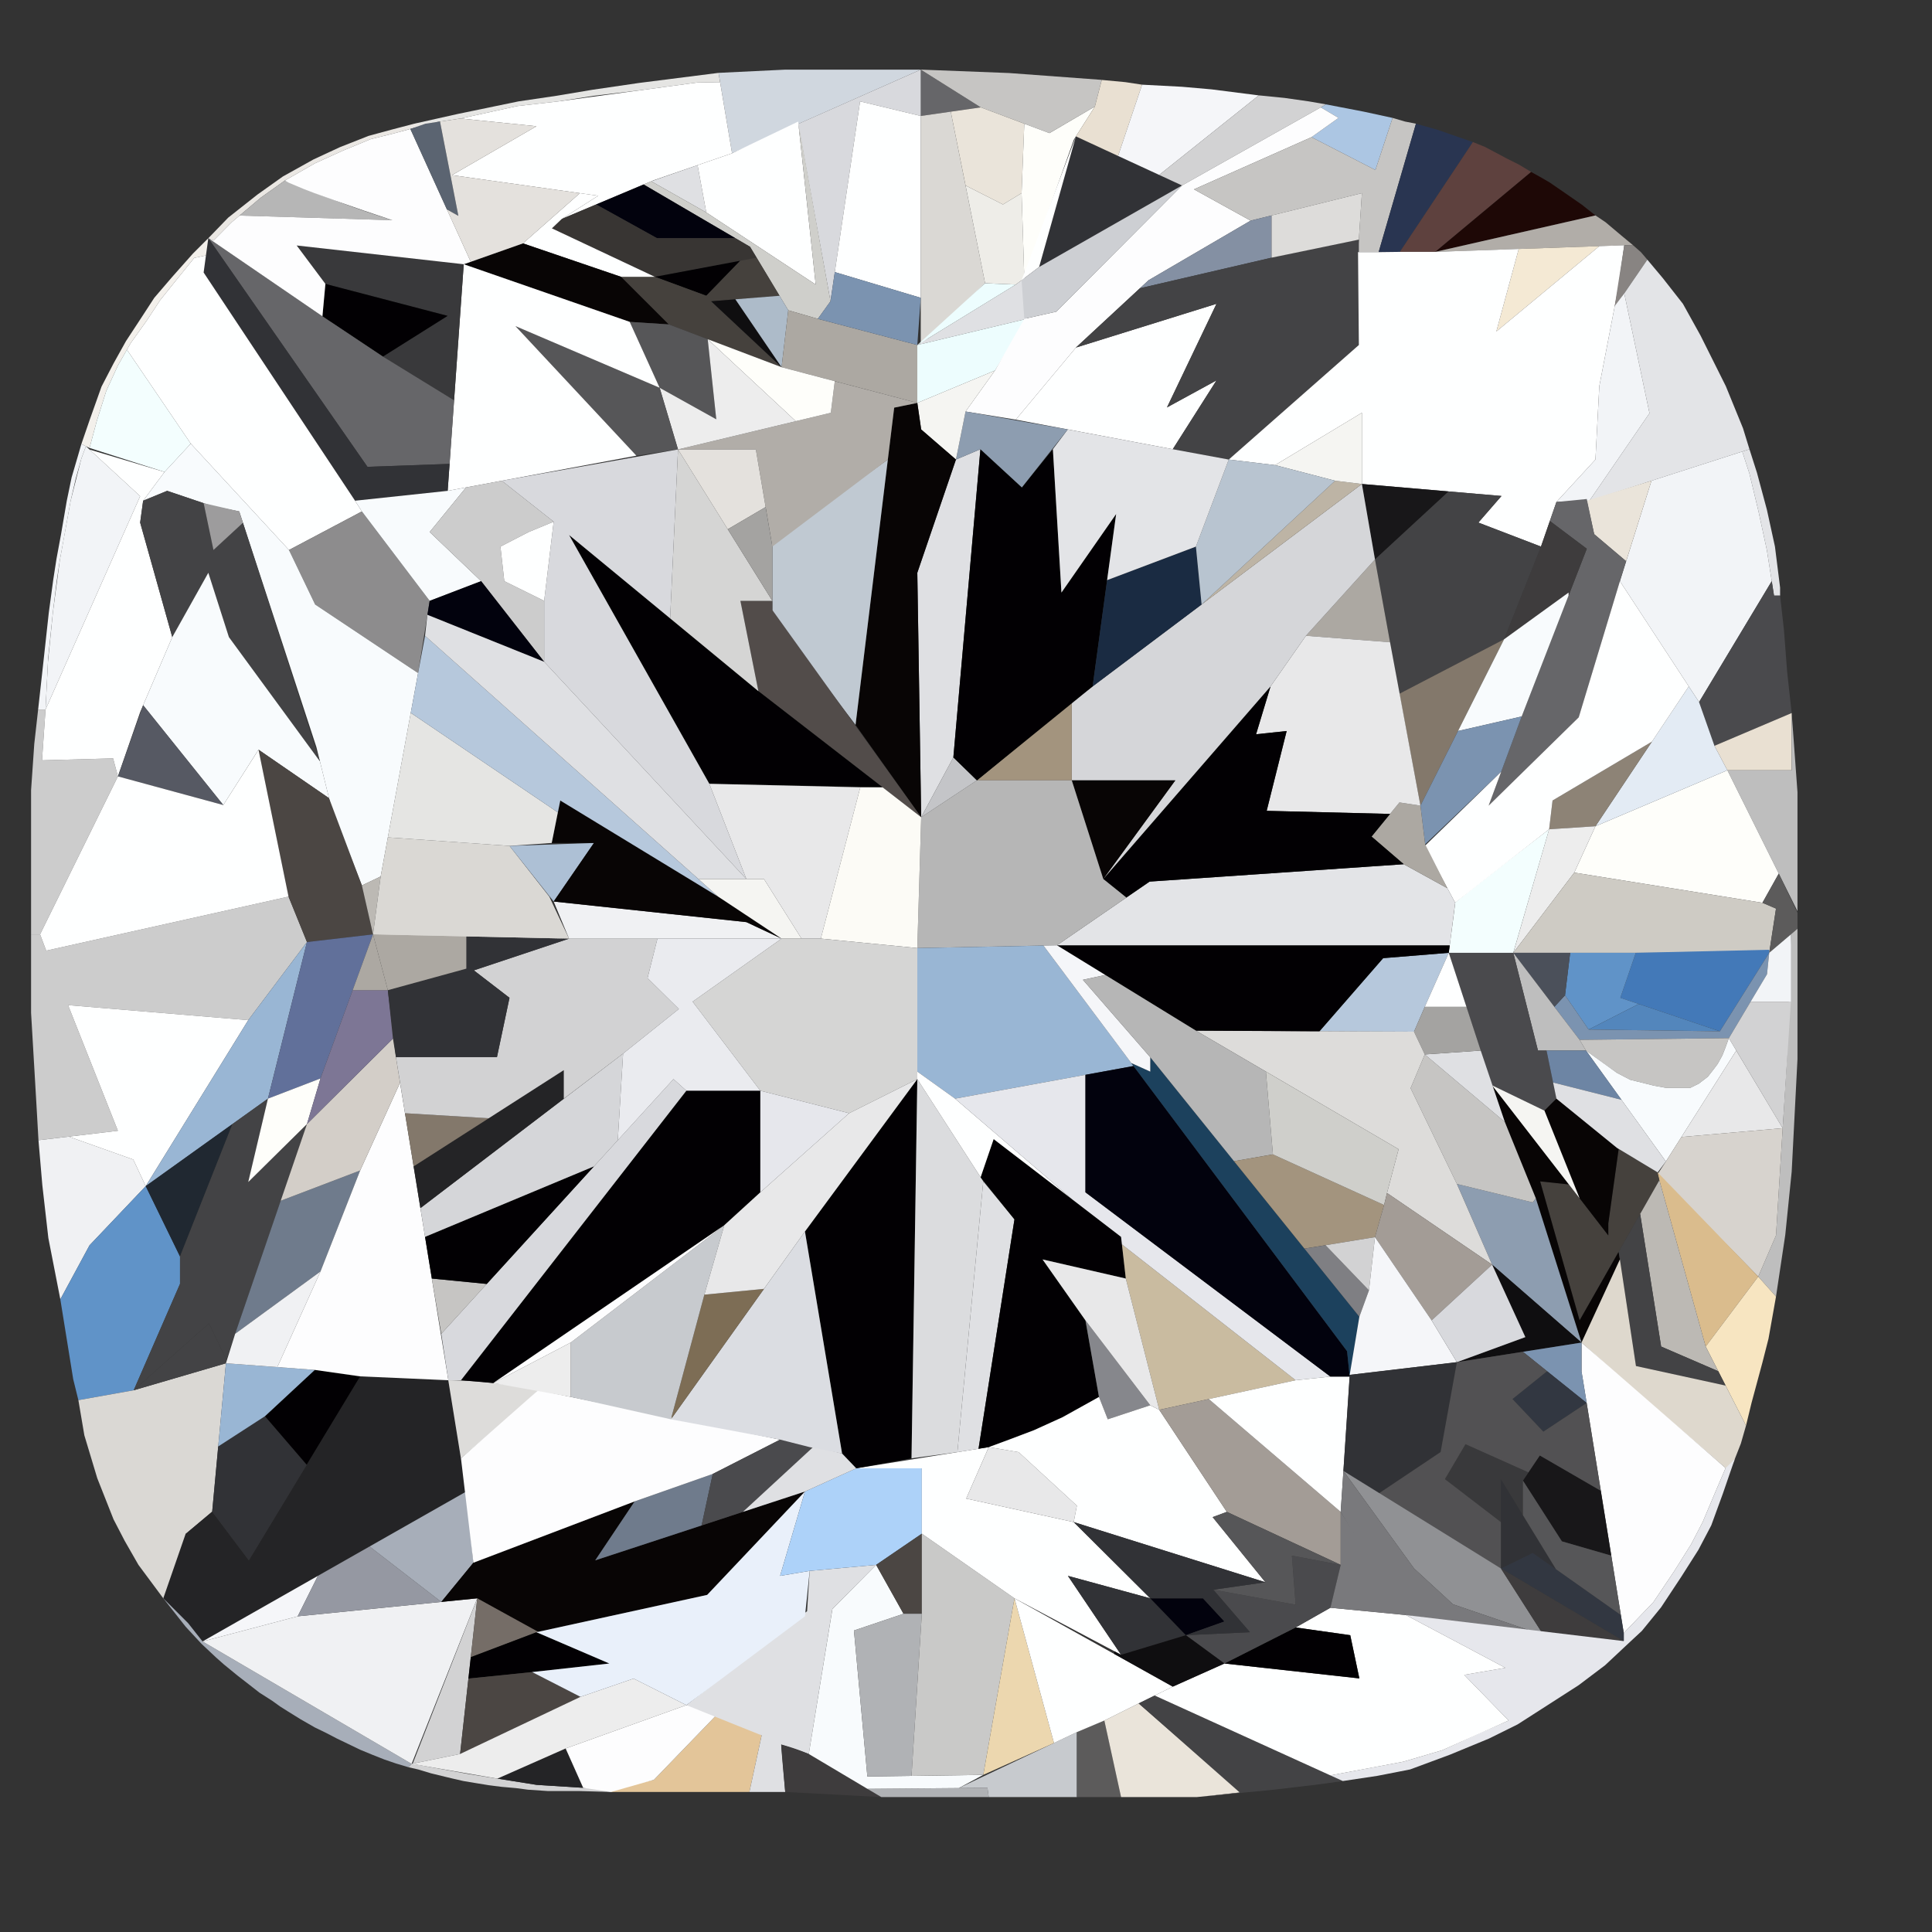 <svg id="Layer_1" data-name="Layer 1" xmlns="http://www.w3.org/2000/svg" viewBox="0 0 35 35"><rect x="0" y="0" width="35" height="35" fill="#333333" stroke="none"/><title>cushion</title><polygon points="16.68 1.262 16.68 2.101 17.768 1.945 16.68 1.262" style="fill:#666669"/><path d="M17.768,1.945l1.243.466.824-.482.124-.482-1.678-.124-1.601-.062Z" style="fill:#c6c5c3"/><polygon points="16.68 2.101 16.68 5.395 16.68 6.25 17.846 5.131 17.224 2.023 16.68 2.101" style="fill:#dad8d4"/><polygon points="16.68 1.262 15.791 1.262 14.217 1.262 13.017 1.32 13.262 2.777 16.68 1.262" style="fill:#d0d7df"/><polygon points="16.68 1.262 16.68 2.101 15.581 1.837 15.045 5.458 14.46 2.245 16.68 1.262" style="fill:#d8d9dd"/><polygon points="16.68 2.101 16.68 5.395 15.123 4.929 15.581 1.837 16.68 2.101" style="fill:#feffff"/><polygon points="13.017 1.32 11.575 1.503 10.728 1.627 10.076 1.736 9.392 1.837 8.304 2.062 7.504 2.241 7.706 2.241 8.343 2.147 9.369 1.922 10.115 1.837 10.752 1.736 11.599 1.635 12.632 1.495 13.045 1.488 13.017 1.32" style="fill:#e5e5e3"/><polygon points="13.045 1.488 12.632 1.495 10.115 1.837 9.369 1.922 8.343 2.147 9.718 2.287 8.188 3.173 10.837 3.546 10.177 3.966 11.84 3.266 13.262 2.777 13.045 1.488" style="fill:#feffff"/><polygon points="12.637 2.992 12.795 3.849 11.797 3.284 12.637 2.992" style="fill:#dfe0e3"/><polygon points="14.46 2.202 14.777 5.155 12.795 3.849 12.637 2.992 13.262 2.777 14.46 2.202" style="fill:#feffff"/><polygon points="15.045 5.458 14.46 2.202 14.777 5.155 12.795 3.849 11.797 3.284 11.66 3.342 13.588 4.471 14.28 5.621 14.816 5.776 15.045 5.458" style="fill:#cfcfcb"/><polyline points="11.66 3.342 10.799 3.704 11.902 4.315 13.322 4.315 11.69 3.36" style="fill:#02020d"/><polygon points="10.799 3.704 10.177 3.966 9.998 4.137 11.863 5.015 13.707 4.668 13.588 4.471 13.322 4.315 11.902 4.315 10.799 3.704" style="fill:#383533"/><polygon points="11.863 5.015 12.795 5.358 13.41 4.724 11.863 5.015" style="fill:#020003"/><polygon points="11.863 5.015 11.251 5.015 12.114 5.877 14.159 6.652 12.883 5.458 14.122 5.358 13.707 4.668 13.41 4.724 12.795 5.358 11.863 5.015" style="fill:#45413d"/><polygon points="10.177 3.966 9.998 4.137 11.863 5.015 11.251 5.015 9.474 4.409 10.506 3.499 10.837 3.546 10.177 3.966" style="fill:#feffff"/><polygon points="11.251 5.015 9.474 4.409 8.401 4.787 11.408 5.831 12.114 5.877 11.251 5.015" style="fill:#080505"/><polygon points="12.114 5.877 11.408 5.831 11.95 7.025 12.976 7.596 12.821 6.145 12.114 5.877" style="fill:#565658"/><polygon points="14.159 6.652 13.322 5.422 12.883 5.458 14.159 6.652" style="fill:#0f0e10"/><polygon points="14.122 5.358 13.322 5.422 14.159 6.652 14.28 5.621 14.122 5.358" style="fill:#adbbc9"/><polygon points="16.618 7.299 14.159 6.652 14.28 5.621 14.816 5.776 16.618 6.25 16.618 7.299" style="fill:#aca8a2"/><polygon points="16.68 5.395 15.123 4.929 15.045 5.458 14.816 5.776 16.618 6.25 16.68 5.395" style="fill:#7b93b0"/><polygon points="18.556 2.241 18.507 3.499 18.169 3.704 17.492 3.36 17.224 2.023 17.768 1.945 18.556 2.241" style="fill:#eae4da"/><polygon points="17.846 5.131 18.402 5.155 18.556 5.041 18.507 3.499 18.169 3.704 17.492 3.36 17.846 5.131" style="fill:#eeede8"/><polygon points="19.835 1.93 19.012 2.412 18.556 2.241 18.507 3.499 18.556 5.041 19.455 2.528 19.835 1.93" style="fill:#fefefa"/><polygon points="21.413 3.36 19.491 2.471 18.825 4.836 21.413 3.36" style="fill:#313236"/><polygon points="18.402 5.155 16.618 6.25 18.6 5.776 18.556 5.041 18.402 5.155" style="fill:#dfe0e3"/><polygon points="19.491 2.471 18.825 4.836 18.507 5.077 19.491 2.471" style="fill:#feffff"/><polyline points="17.846 5.131 16.618 6.25 18.402 5.155 17.815 5.131" style="fill:#edfdfe"/><polygon points="18.6 5.776 16.618 6.25 16.618 7.299 18.024 6.713 18.6 5.776" style="fill:#edfdfe"/><polyline points="19.96 1.448 20.387 1.488 20.69 1.534 20.255 2.825 19.491 2.471 19.835 1.93 19.949 1.488" style="fill:#e9e0d2"/><polygon points="20.69 1.534 21.413 1.572 21.949 1.619 22.804 1.728 21 3.169 20.255 2.825 20.69 1.534" style="fill:#f5f6f9"/><polyline points="22.804 1.728 22.85 1.732 23.27 1.774 23.713 1.837 24.023 1.891 21.413 3.36 21 3.169" style="fill:#d2d2d3"/><polygon points="24.023 1.891 24.707 2.023 25.228 2.136 24.917 3.08 23.759 2.485 24.249 2.136 23.927 1.945 24.023 1.891" style="fill:#acc6e3"/><polygon points="23.927 1.945 24.249 2.136 23.759 2.485 21.63 3.43 22.656 3.997 20.807 5.077 19.491 6.297 18.402 7.602 17.492 7.455 18.024 6.713 18.556 5.776 19.136 5.646 21.413 3.36 23.927 1.945" style="fill:#fdfdfe"/><polygon points="21.413 3.36 19.136 5.646 18.556 5.776 18.507 5.077 18.825 4.836 21.413 3.36" style="fill:#cdcfd3"/><polygon points="23.759 2.485 21.63 3.43 22.656 3.997 24.672 3.499 24.602 4.568 24.975 4.568 25.651 2.241 25.453 2.202 25.228 2.136 24.917 3.08 23.759 2.485" style="fill:#c6c5c3"/><polygon points="23.036 3.903 23.036 4.668 20.65 5.222 20.807 5.077 22.656 3.997 23.036 3.903" style="fill:#8490a3"/><polygon points="19.491 6.297 18.402 7.602 21.246 8.138 22.038 6.891 21.141 7.381 22.038 5.504 19.491 6.297" style="fill:#feffff"/><path d="M21.245,8.138l.793-1.247-.897.489.897-1.877-2.547.793L20.65,5.222l2.386-.554.82-.178.761-.149V6.25L22.26,8.325Z" style="fill:#434345"/><polygon points="24.672 3.499 24.617 4.341 23.036 4.668 23.036 3.903 24.672 3.499" style="fill:#dddcda"/><polygon points="25.651 2.241 26.042 2.351 26.386 2.471 26.683 2.573 25.36 4.563 24.975 4.568 25.651 2.241" style="fill:#293551"/><polygon points="26.683 2.573 26.898 2.66 27.097 2.765 27.306 2.876 27.516 2.981 27.738 3.115 26.001 4.563 25.36 4.563 26.683 2.573" style="fill:#5e413e"/><polygon points="27.738 3.115 27.895 3.202 28.076 3.307 28.355 3.499 28.658 3.709 28.903 3.903 26.001 4.563 27.738 3.115" style="fill:#1e0806"/><polygon points="28.903 3.903 29.084 4.024 29.375 4.269 29.579 4.438 26.001 4.563 28.903 3.903" style="fill:#b1ada8"/><polygon points="27.513 4.51 27.108 6.005 28.973 4.459 27.513 4.51" style="fill:#f4e9d4"/><polygon points="29.425 4.443 28.973 4.459 27.108 6.005 27.513 4.51 26.001 4.563 25.36 4.563 24.975 4.568 24.602 4.568 24.617 6.25 22.26 8.325 23.099 8.426 24.672 7.478 24.672 8.768 27.201 8.985 26.782 9.467 27.916 9.902 28.196 9.094 28.903 8.325 28.973 6.996 29.315 5.222 29.425 4.443" style="fill:#feffff"/><polygon points="29.579 4.438 29.727 4.568 29.843 4.704 29.247 5.574 29.425 4.443 29.579 4.438" style="fill:#888482"/><polygon points="29.843 4.704 30.123 5.038 30.488 5.504 30.807 6.079 31.265 6.996 31.576 7.758 31.693 8.138 28.794 9.071 29.882 7.486 29.425 5.315 29.843 4.704" style="fill:#e3e4e7"/><polygon points="29.425 5.315 29.882 7.486 28.794 9.071 28.196 9.094 28.903 8.325 28.973 6.996 29.253 5.543 29.425 5.315" style="fill:#f2f4f7"/><polygon points="31.693 8.138 31.829 8.564 32.009 9.234 32.155 9.902 32.248 10.644 32.248 10.79 32.138 10.79 32.009 9.968 31.858 9.269 31.693 8.581 31.563 8.18 31.693 8.138" style="fill:#e3e4e7"/><polygon points="32.097 10.528 30.78 12.719 29.346 10.528 29.918 8.709 31.563 8.18 31.693 8.581 31.858 9.269 32.009 9.968 32.097 10.528" style="fill:#f2f4f7"/><polygon points="29.459 10.167 29.918 8.709 28.746 9.071 28.88 9.677 29.459 10.167" style="fill:#eae4da"/><polygon points="28.746 9.04 28.196 9.094 28.077 9.438 28.746 9.941 27.567 12.979 26.968 14.595 28.6 12.995 29.346 10.528 29.459 10.167 28.88 9.677 28.746 9.04" style="fill:#666669"/><polygon points="28.077 9.438 27.916 9.902 27.248 11.581 28.416 10.79 28.746 9.941 28.077 9.438" style="fill:#3e3c3d"/><polygon points="26.243 8.903 24.672 8.768 24.909 10.135 26.243 8.903" style="fill:#181719"/><polygon points="26.243 8.903 27.201 8.985 26.782 9.467 27.916 9.902 27.248 11.581 25.352 12.567 24.909 10.135 26.243 8.903" style="fill:#434345"/><polygon points="24.909 10.135 23.658 11.518 25.182 11.635 24.909 10.135" style="fill:#aca8a2"/><polygon points="27.248 11.581 25.733 14.595 25.352 12.567 27.248 11.581" style="fill:#83786b"/><polyline points="28.416 10.79 27.567 12.979 26.413 13.243 27.248 11.581 28.416 10.735" style="fill:#f8fbfd"/><polygon points="27.567 12.979 27.196 13.98 25.818 15.295 25.733 14.595 26.413 13.243 27.567 12.979" style="fill:#7b93b0"/><polygon points="32.248 10.79 32.318 11.413 32.376 12.171 32.458 12.917 31.059 13.511 30.78 12.719 32.097 10.528 32.138 10.79 32.248 10.79" style="fill:#4a4a4d"/><polygon points="32.458 12.917 32.458 13.954 31.293 13.954 31.059 13.511 32.458 12.917" style="fill:#e9e0d2"/><polygon points="32.458 12.917 32.563 14.351 32.563 16.507 31.293 13.954 32.458 13.954 32.458 12.917" style="fill:#bebebe"/><polygon points="31.293 13.954 32.224 15.826 31.928 16.355 28.519 15.808 28.903 14.968 31.293 13.954" style="fill:#fefefa"/><polygon points="30.594 12.435 30.78 12.719 31.059 13.511 31.293 13.954 28.903 14.968 30.594 12.435" style="fill:#e3ebf4"/><polygon points="29.926 13.436 28.126 14.502 28.064 15.023 28.903 14.968 29.926 13.436" style="fill:#8d8376"/><polygon points="28.903 14.968 28.064 15.023 27.415 17.261 28.519 15.808 28.903 14.968" style="fill:#ededed"/><polygon points="31.928 16.355 32.174 16.46 32.051 17.261 27.415 17.261 28.519 15.808 31.928 16.355" style="fill:#cecbc4"/><polygon points="32.563 16.534 32.224 15.826 31.928 16.355 32.174 16.46 32.051 17.261 32.563 16.825 32.563 16.534" style="fill:#5c5b5b"/><polygon points="32.051 17.206 29.634 17.261 29.354 18.076 31.157 18.683 32.051 17.261 32.051 17.206" style="fill:#4379b8"/><polygon points="28.445 17.261 28.352 18.03 28.779 18.651 29.687 18.188 29.354 18.076 29.634 17.261 28.445 17.261" style="fill:#6093c8"/><polygon points="31.157 18.683 29.687 18.188 28.779 18.651 31.157 18.683" style="fill:#5386bc"/><polygon points="32.051 17.261 32.011 17.649 31.32 18.807 28.616 18.838 28.159 18.24 28.352 18.03 28.779 18.651 31.157 18.683 32.051 17.261" style="fill:#7b93b0"/><polyline points="28.445 17.261 28.352 18.03 28.159 18.24 27.415 17.261 28.46 17.261" style="fill:#4b505a"/><polygon points="27.415 17.261 27.423 17.295 27.862 19.032 28.732 19.032 28.616 18.838 28.159 18.24 27.415 17.261" style="fill:#bebebe"/><polygon points="27.415 17.261 27.862 19.032 28.017 19.032 28.196 19.903 27.979 20.12 27.031 19.662 26.246 17.261 27.415 17.261" style="fill:#4a4a4d"/><path d="M28.064,15.023s-1.702,1.305-1.702,1.333-.117.905-.117.905h1.169Z" style="fill:#f3fefe"/><polygon points="28.126 14.502 29.926 13.436 30.594 12.435 29.346 10.528 28.6 12.995 26.968 14.595 27.196 13.98 25.811 15.326 26.362 16.355 28.064 15.023 28.126 14.502" style="fill:#feffff"/><polygon points="32.174 23.489 32.342 22.37 32.458 21.227 32.563 19.188 32.563 16.825 32.444 16.927 32.369 19.246 32.245 21.239 32.174 22.381 31.852 23.127 32.174 23.489" style="fill:#bebebe"/><polygon points="32.444 16.927 32.051 17.261 32.011 17.649 31.714 18.146 32.444 18.146 32.444 16.927" style="fill:#f2f4f7"/><polygon points="32.444 18.146 31.714 18.146 31.32 18.807 32.295 20.438 32.444 18.146" style="fill:#d2d2d3"/><polygon points="28.616 18.838 28.732 19.032 29.09 19.292 29.292 19.436 29.533 19.561 29.968 19.669 30.185 19.708 30.403 19.708 30.62 19.708 30.776 19.631 30.939 19.506 31.048 19.366 31.118 19.273 31.203 19.118 31.258 18.978 31.32 18.807 28.616 18.838" style="fill:#c6c5c3"/><polygon points="28.732 19.032 30.179 21.041 31.454 19.032 31.32 18.807 31.258 18.978 31.203 19.118 31.118 19.273 31.048 19.366 30.939 19.506 30.776 19.631 30.62 19.708 30.403 19.708 30.185 19.708 29.968 19.669 29.687 19.599 29.533 19.561 29.292 19.436 28.732 19.032" style="fill:#f8fbfd"/><polygon points="32.295 20.438 31.454 19.032 30.46 20.598 32.295 20.438" style="fill:#e8e8e9"/><polygon points="30.46 20.598 32.295 20.438 32.174 22.381 31.852 23.127 30.03 21.27 30.179 21.041 30.46 20.598" style="fill:#d7d3ce"/><path d="M30.03,21.239l1.822,1.888L30.9,24.394,30.03,21.27Z" style="fill:#dabc8d"/><polygon points="30.03 21.239 29.323 20.819 29.136 22.164 29.136 22.381 28.421 21.457 27.901 21.402 28.616 23.92 30.061 21.381 30.03 21.239" style="fill:#45413d"/><polygon points="29.323 20.819 28.196 19.903 27.979 20.12 28.616 21.708 29.136 22.381 29.136 22.164 29.323 20.819" style="fill:#080505"/><polygon points="28.421 21.457 27.031 19.662 28.651 24.322 29.346 22.816 29.323 22.678 28.616 23.92 27.901 21.402 28.421 21.457" style="fill:#080505"/><polygon points="28.017 19.032 28.136 19.611 29.375 19.924 28.732 19.032 28.017 19.032" style="fill:#6d85a4"/><polygon points="29.375 19.924 30.179 21.041 30.03 21.239 29.293 20.795 28.196 19.903 28.136 19.611 29.375 19.924" style="fill:#dfe0e3"/><polygon points="27.979 20.12 28.616 21.708 27.031 19.662 27.979 20.12" style="fill:#f5f5f2"/><polygon points="32.174 23.489 32.038 24.252 31.928 24.683 31.73 25.417 31.631 25.825 30.9 24.394 31.852 23.127 32.174 23.489" style="fill:#f7e5c1"/><polygon points="30.061 21.381 30.9 24.394 31.128 24.841 30.093 24.394 29.713 21.992 30.061 21.381" style="fill:#bcb9b4"/><polygon points="29.713 21.992 30.093 24.394 31.128 24.841 31.261 25.101 29.637 24.747 29.346 22.816 29.323 22.678 29.713 21.992" style="fill:#434345"/><polygon points="31.631 25.825 31.537 26.152 31.409 26.478 31.322 26.647 29.521 25.101 28.651 24.322 29.346 22.816 29.637 24.747 31.261 25.101 31.631 25.825" style="fill:#ded8cd"/><polygon points="31.426 26.435 31.211 27.059 31.001 27.634 30.768 28.077 30.457 28.566 30.092 29.118 29.75 29.538 29.416 29.825 29.416 29.584 29.952 29.025 30.333 28.458 30.636 27.976 30.846 27.572 31.079 27.02 31.261 26.595 31.426 26.435" style="fill:#e6e7ec"/><polygon points="28.651 24.841 29.579 25.435 29.713 26.756 28.818 25.567 28.651 24.841" style="fill:#c4b296"/><polygon points="28.651 24.841 28.651 24.322 31.261 26.595 31.079 27.02 30.846 27.572 30.636 27.976 30.333 28.458 29.952 29.025 29.416 29.584 28.651 24.841" style="fill:#fdfdfe"/><path d="M27.823,21.708l.828,2.614-1.62-1.412-.637-1.461,1.374.334Z" style="fill:#8d9db0"/><polygon points="27.261 20.325 25.811 19.102 25.554 19.714 26.393 21.449 27.768 21.783 27.823 21.708 27.261 20.325" style="fill:#c6c5c3"/><polygon points="28.651 24.322 27.031 22.91 27.633 24.223 26.393 24.677 28.651 24.322" style="fill:#0f0e10"/><polygon points="26.246 17.261 25.057 17.358 23.903 18.683 25.616 18.69 25.811 18.24 26.246 17.261" style="fill:#b6c8dc"/><polygon points="26.246 17.261 26.566 18.24 25.811 18.24 26.246 17.261" style="fill:#feffff"/><polygon points="26.825 19.032 25.811 19.102 27.261 20.325 26.825 19.032" style="fill:#dfe0e3"/><polygon points="26.566 18.24 25.811 18.24 25.616 18.69 25.811 19.102 26.825 19.032 26.566 18.24" style="fill:#a4a3a1"/><polygon points="25.616 18.69 21.665 18.671 25.337 20.819 25.127 21.612 27.031 22.91 26.393 21.449 25.554 19.714 25.811 19.102 25.616 18.69" style="fill:#dddcda"/><polygon points="26.246 17.261 25.057 17.358 23.903 18.683 21.665 18.671 19.148 17.125 26.264 17.125 26.246 17.261" style="fill:#020003"/><polygon points="26.264 17.125 19.148 17.125 20.826 15.971 25.43 15.656 26.221 16.091 26.362 16.355 26.264 17.125" style="fill:#e3e4e7"/><polygon points="25.733 14.595 25.818 15.295 26.221 16.091 25.43 15.656 24.847 15.155 25.352 14.537 25.733 14.595" style="fill:#aca8a2"/><polygon points="25.182 11.635 25.733 14.595 25.352 14.537 25.182 14.745 22.947 14.689 23.309 13.243 22.755 13.302 23.017 12.435 23.658 11.518 25.182 11.635" style="fill:#e8e8e9"/><polygon points="25.43 15.656 24.847 15.155 25.182 14.745 22.947 14.689 23.309 13.243 22.755 13.302 23.017 12.435 19.987 15.924 20.405 16.26 20.826 15.971 25.43 15.656" style="fill:#020003"/><polygon points="19.416 12.719 24.672 8.768 24.909 10.135 23.658 11.518 23.017 12.435 19.987 15.924 21.292 14.137 19.416 14.137 19.416 12.719" style="fill:#d5d6d9"/><polygon points="21.292 14.137 19.416 14.137 19.987 15.924 21.292 14.137" style="fill:#080505"/><polygon points="19.416 12.719 19.416 14.137 17.698 14.137 19.416 12.719" style="fill:#a3947e"/><polygon points="19.416 14.137 19.987 15.924 20.405 16.26 19.148 17.125 16.618 17.175 16.688 14.805 17.698 14.137 19.416 14.137" style="fill:#b6b6b6"/><polygon points="18.903 17.13 20.535 19.312 17.302 19.903 16.618 19.413 16.618 17.175 18.903 17.13" style="fill:#99b6d4"/><polygon points="16.688 14.805 16.618 10.376 17.318 8.325 17.761 8.138 17.271 13.721 16.688 14.805" style="fill:#dfe0e3"/><polygon points="17.271 13.721 16.688 14.805 17.698 14.137 17.271 13.721" style="fill:#c4c5c8"/><polygon points="17.761 8.138 18.512 8.83 19.074 8.138 19.229 10.735 20.22 9.312 19.794 12.435 17.698 14.137 17.271 13.721 17.761 8.138" style="fill:#020003"/><polygon points="20.056 10.51 21.665 9.902 21.768 10.951 19.794 12.435 20.056 10.51" style="fill:#1a2b42"/><polygon points="24.672 8.768 21.768 10.951 24.187 8.709 24.672 8.768" style="fill:#bdb4a5"/><polygon points="24.672 8.768 24.187 8.709 23.099 8.426 24.672 7.478 24.672 8.768" style="fill:#f5f5f2"/><polygon points="22.26 8.325 23.099 8.426 24.187 8.709 21.768 10.951 21.665 9.902 22.26 8.325" style="fill:#b8c4d0"/><polygon points="22.26 8.325 21.665 9.902 20.056 10.51 20.22 9.312 19.229 10.735 19.074 8.138 19.343 7.78 21.246 8.138 22.26 8.325" style="fill:#e3e4e7"/><polygon points="19.343 7.78 18.512 8.83 17.761 8.138 17.318 8.325 17.492 7.455 19.343 7.78" style="fill:#8d9db0"/><polygon points="17.318 8.325 17.492 7.455 18.024 6.713 16.618 7.299 16.688 7.78 17.318 8.325" style="fill:#f5f5f2"/><polygon points="17.318 8.325 16.688 7.78 16.618 7.299 16.199 7.385 15.499 13.132 16.688 14.805 16.618 10.376 17.318 8.325" style="fill:#080505"/><polygon points="16.084 8.325 13.992 9.83 13.992 11.138 15.499 13.132 16.084 8.325" style="fill:#c0c9d2"/><polygon points="16.688 14.805 13.992 11.052 13.992 10.885 13.413 10.885 13.739 12.521 16.688 14.805" style="fill:#524c4a"/><polygon points="13.739 12.521 15.989 14.263 12.85 14.199 10.309 9.692 13.739 12.521" style="fill:#020003"/><polygon points="12.14 11.202 12.283 8.142 13.992 10.885 13.413 10.885 13.739 12.521 12.14 11.202" style="fill:#d5d5d4"/><polygon points="16.084 8.325 16.199 7.385 16.618 7.299 15.123 6.906 15.051 7.478 12.283 8.142 13.693 8.142 13.992 9.902 16.084 8.325" style="fill:#b1ada8"/><polygon points="15.123 6.906 14.159 6.652 12.821 6.145 14.417 7.63 15.051 7.478 15.123 6.906" style="fill:#fefefa"/><polygon points="12.821 6.145 12.976 7.596 11.95 7.025 12.283 8.142 14.417 7.63 12.821 6.145" style="fill:#ededed"/><polygon points="11.95 7.025 9.338 5.908 11.529 8.255 12.283 8.142 11.95 7.025" style="fill:#565658"/><polygon points="11.408 5.831 11.95 7.025 9.338 5.908 11.529 8.255 8.11 8.892 8.401 4.787 11.408 5.831" style="fill:#feffff"/><polygon points="8.401 4.787 5.39 4.447 5.895 5.143 8.11 5.722 6.937 6.46 8.226 7.252 8.401 4.787" style="fill:#39393b"/><polygon points="5.895 5.143 5.841 5.73 6.937 6.46 8.11 5.722 5.895 5.143" style="fill:#020003"/><polygon points="3.774 4.315 5.841 5.73 6.937 6.46 8.226 7.252 8.145 8.404 6.657 8.457 3.774 4.315" style="fill:#666669"/><polygon points="3.774 4.315 6.657 8.457 8.145 8.404 8.11 8.892 6.432 9.071 3.689 4.937 3.774 4.315" style="fill:#313236"/><polygon points="7.504 2.241 7.084 2.351 6.676 2.462 6.158 2.666 5.68 2.888 5.126 3.196 4.666 3.523 4.135 3.942 3.774 4.315 3.867 4.359 4.199 4.024 4.724 3.581 5.167 3.266 5.709 2.957 6.216 2.727 6.717 2.52 7.119 2.421 7.504 2.316 7.928 2.208 7.504 2.241" style="fill:#eae7e3"/><path d="M5.167,3.266a19.747,19.747,0,0,0,1.941.723L4.34,3.905,4.724,3.581Z" style="fill:#b6b6b6"/><polygon points="7.434 2.336 7.119 2.421 6.717 2.52 6.216 2.727 5.709 2.957 5.167 3.266 5.185 3.284 5.229 3.309 5.495 3.421 5.693 3.497 6.055 3.628 6.609 3.821 7.108 3.989 4.34 3.905 4.199 4.024 3.867 4.359 3.774 4.315 5.841 5.73 5.895 5.143 5.375 4.447 8.401 4.787 8.528 4.743 7.434 2.336" style="fill:#fdfdfe"/><polygon points="7.971 2.202 8.304 3.911 8.096 3.794 7.434 2.336 7.706 2.241 7.971 2.202" style="fill:#5b6471"/><polygon points="7.971 2.202 8.343 2.147 9.718 2.287 8.188 3.173 10.506 3.499 9.474 4.409 8.528 4.743 8.096 3.794 8.304 3.911 7.971 2.202" style="fill:#e4e1dd"/><polygon points="3.774 4.315 3.494 4.595 3.121 5.015 2.795 5.395 2.577 5.73 2.282 6.18 2.057 6.584 1.839 7.004 1.629 7.594 1.474 8.045 1.622 8.115 1.754 7.625 1.925 7.082 2.135 6.623 2.368 6.215 2.663 5.801 2.904 5.434 3.191 5.077 3.518 4.673 3.731 4.627 3.774 4.315" style="fill:#f3f0eb"/><polygon points="2.299 6.335 3.456 8.037 2.981 8.55 1.622 8.115 1.754 7.625 1.925 7.082 2.135 6.623 2.299 6.335" style="fill:#f3fefe"/><polygon points="3.731 4.627 3.689 4.937 6.432 9.071 6.556 9.265 5.235 9.964 3.456 8.037 2.299 6.335 2.368 6.215 2.663 5.801 2.904 5.434 3.191 5.077 3.518 4.673 3.731 4.627" style="fill:#feffff"/><polygon points="6.556 9.265 7.784 10.885 7.574 12.194 5.709 10.951 5.235 9.964 6.556 9.265" style="fill:#8d8c8d"/><polygon points="8.443 8.83 8.11 8.892 6.432 9.071 6.556 9.265 7.784 10.885 8.716 10.528 7.784 9.638 8.443 8.83" style="fill:#f8fbfd"/><polygon points="9.09 8.709 8.443 8.83 7.784 9.638 8.716 10.528 9.858 11.989 9.858 10.885 9.136 10.528 9.066 9.902 9.578 9.638 10.03 9.451 9.09 8.709" style="fill:#ccc"/><polygon points="12.283 8.142 9.09 8.709 10.03 9.451 9.858 10.885 9.858 11.989 13.521 15.924 12.85 14.199 10.309 9.692 12.14 11.202 12.283 8.142" style="fill:#d8d9dd"/><polygon points="1.474 8.045 1.408 8.272 1.297 8.651 1.21 9.071 1.105 9.683 1.023 10.126 0.965 10.499 0.884 11.099 0.796 11.903 0.691 12.853 0.825 12.853 0.872 11.926 0.959 11.087 1.029 10.516 1.083 10.155 1.169 9.689 1.28 9.071 1.373 8.669 1.474 8.307 1.557 8.084 1.474 8.045" style="fill:#f2f4f7"/><polygon points="1.557 8.084 2.539 8.989 0.825 12.853 0.869 11.989 0.959 11.087 1.083 10.155 1.28 9.071 1.474 8.307 1.557 8.084" style="fill:#f2f4f7"/><polygon points="0.691 12.853 0.621 13.476 0.563 14.316 0.563 14.992 0.563 16.927 0.726 16.927 2.136 14.065 2.049 13.739 0.761 13.774 0.825 12.853 0.691 12.853" style="fill:#ccc"/><polygon points="2.981 8.55 1.622 8.144 2.539 8.989 0.825 12.853 0.761 13.774 2.049 13.739 2.136 14.065 2.539 12.901 3.121 11.542 2.539 9.467 2.593 9.071 2.981 8.55" style="fill:#feffff"/><polygon points="2.593 9.071 3.028 8.892 3.832 9.164 4.334 9.265 5.732 13.535 6 14.619 6.556 16.041 6.896 15.878 7.574 12.194 5.709 10.951 5.235 9.964 3.456 8.037 2.981 8.55 2.593 9.071" style="fill:#f8fbfd"/><polygon points="2.593 9.071 2.539 9.467 3.121 11.542 3.774 10.376 4.147 11.542 5.796 13.793 4.401 9.471 3.867 9.964 3.689 9.115 3.028 8.892 2.593 9.071" style="fill:#434345"/><polygon points="3.689 9.115 4.334 9.265 4.401 9.471 3.867 9.964 3.689 9.115" style="fill:#9d9c9d"/><polygon points="5.961 14.46 5.796 13.793 4.147 11.542 3.774 10.376 3.121 11.542 2.593 12.775 4.045 14.584 4.683 13.581 5.961 14.46" style="fill:#f8fbfd"/><polygon points="0.563 16.927 0.563 18.348 0.658 19.972 0.697 20.656 2.136 20.485 1.233 18.209 4.497 18.481 5.561 17.066 5.227 16.243 0.837 17.222 0.726 16.927 0.563 16.927" style="fill:#ccc"/><polygon points="2.593 12.775 4.045 14.584 2.136 14.065 2.593 12.775" style="fill:#565963"/><polygon points="6.556 16.041 6.758 16.927 5.561 17.066 5.227 16.243 4.683 13.581 5.961 14.46 6.556 16.041" style="fill:#4b4643"/><polyline points="4.683 13.581 4.645 13.642 4.045 14.584 2.136 14.065 0.726 16.927 0.837 17.222 5.227 16.243" style="fill:#feffff"/><polygon points="0.697 20.656 0.767 21.472 0.876 22.428 1.093 23.539 1.622 22.56 2.64 21.488 2.414 21.006 1.247 20.591 0.697 20.656" style="fill:#f0f1f3"/><polygon points="2.64 21.488 1.622 22.56 1.093 23.539 1.326 24.984 1.42 25.365 2.422 25.186 3.261 23.259 3.261 22.762 2.64 21.488" style="fill:#6093c8"/><polygon points="4.093 24.697 2.422 25.186 1.42 25.365 1.528 26.002 1.762 26.779 2.057 27.525 2.259 27.914 2.508 28.349 2.958 28.955 3.261 29.188 3.362 27.789 3.844 27.385 4.093 24.697" style="fill:#dad8d4"/><polygon points="4.497 18.481 1.233 18.209 2.136 20.485 1.247 20.591 2.414 21.006 2.64 21.488 4.497 18.481" style="fill:#feffff"/><polygon points="5.561 17.066 4.497 18.481 2.64 21.488 4.854 19.903 5.561 17.066" style="fill:#99b6d4"/><polygon points="6.758 16.927 5.561 17.066 4.854 19.903 5.806 19.537 6.758 16.927" style="fill:#61709a"/><polygon points="3.892 20.591 2.64 21.488 3.261 22.762 4.211 20.363 3.892 20.591" style="fill:#202831"/><polygon points="3.261 22.762 3.261 23.259 2.422 25.186 3.786 23.974 4.1 24.631 5.561 20.363 4.497 21.414 4.854 19.903 4.211 20.363 3.261 22.762" style="fill:#434345"/><polygon points="5.085 21.753 6.525 21.204 5.806 23.034 4.26 24.163 5.085 21.753" style="fill:#6f7b8c"/><polygon points="3.786 23.974 2.422 25.186 4.093 24.697 4.1 24.631 3.786 23.974" style="fill:#434345"/><polygon points="3.362 27.789 2.958 28.955 3.261 29.305 3.362 29.468 3.588 29.631 3.669 29.736 8.448 27.02 8.122 25.004 6.525 24.934 4.508 28.267 3.844 27.385 3.362 27.789" style="fill:#242426"/><polygon points="4.8 25.656 3.953 26.204 3.844 27.385 4.508 28.267 5.556 26.535 4.8 25.656" style="fill:#313236"/><polygon points="6.525 24.934 5.703 24.817 4.8 25.656 5.556 26.535 6.525 24.934" style="fill:#020003"/><polygon points="5.703 24.817 4.093 24.697 3.953 26.204 4.8 25.656 5.703 24.817" style="fill:#99b6d4"/><polygon points="5.806 23.034 5.024 24.766 4.093 24.697 4.26 24.163 5.806 23.034" style="fill:#f0f1f3"/><polygon points="7.247 19.615 8.122 25.004 6.525 24.934 5.703 24.817 5.024 24.766 5.806 23.034 6.525 21.204 7.247 19.615" style="fill:#fdfdfe"/><polygon points="2.958 28.955 3.362 29.468 3.65 29.779 3.914 30.027 4.054 30.151 4.302 30.354 4.512 30.517 4.7 30.664 4.932 30.812 5.072 30.913 5.219 31.006 5.445 31.146 5.703 31.294 5.911 31.395 6.105 31.496 6.315 31.597 6.525 31.698 6.75 31.791 6.968 31.877 7.17 31.946 7.403 32.016 7.457 31.954 3.669 29.736 3.409 29.406 2.958 28.955" style="fill:#a7aeb9"/><polygon points="3.669 29.736 5.393 29.281 8.646 28.955 7.457 31.954 3.669 29.736" style="fill:#f0f1f3"/><polygon points="5.759 28.548 3.669 29.736 5.393 29.281 5.759 28.548" style="fill:#f5f6f9"/><polygon points="6.695 28.016 7.994 29.02 5.393 29.281 5.759 28.548 6.695 28.016" style="fill:#9598a2"/><polygon points="8.448 27.02 8.576 28.31 7.994 29.02 6.695 28.016 8.448 27.02" style="fill:#a7aeb9"/><polygon points="8.646 28.955 7.994 29.02 8.576 28.31 11.498 27.199 10.783 28.267 14.583 27.02 12.811 28.893 9.718 29.569 8.646 28.955" style="fill:#080505"/><polygon points="11.498 27.199 12.912 26.702 12.71 27.635 10.783 28.267 11.498 27.199" style="fill:#6f7b8c"/><path d="M8.121,25.004a8.351,8.351,0,0,1,1.628.183c-.062.101-1.399,1.233-1.399,1.233Z" style="fill:#dddcda"/><polyline points="9.749 25.186 14.132 26.08 12.912 26.702 11.498 27.199 8.576 28.31 8.351 26.419" style="fill:#fdfdfe"/><polygon points="7.475 31.954 8.5 32.14 9.724 32.335 11.07 32.419 11.07 32.463 10.479 32.446 9.919 32.446 9.564 32.422 9.345 32.393 9.083 32.37 8.856 32.341 8.605 32.3 8.395 32.265 8.215 32.224 8.094 32.195 7.807 32.125 7.574 32.055 7.403 32.016 7.457 31.954 8.335 31.775 8.646 28.955 7.475 31.954" style="fill:#d2d2d3"/><polygon points="8.646 28.955 9.75 29.562 8.529 30.021 8.646 28.955" style="fill:#756d67"/><polygon points="9.718 29.569 11.039 30.136 9.423 30.315 8.486 30.409 8.529 30.021 9.718 29.569" style="fill:#020003"/><polygon points="8.486 30.409 9.64 30.291 10.565 30.765 8.335 31.775 8.486 30.409" style="fill:#4b4643"/><polygon points="9.011 32.221 9.054 32.228 9.724 32.335 10.565 32.388 10.247 31.675 9.011 32.221" style="fill:#242426"/><polygon points="11.07 32.463 13.576 32.463 13.798 31.437 13.063 30.983 11.847 32.242 11.07 32.419 11.07 32.463" style="fill:#e3c599"/><polygon points="10.516 30.74 11.478 30.409 12.434 30.89 10.247 31.675 9.011 32.221 7.457 31.954 8.335 31.775 10.516 30.74" style="fill:#ededed"/><polygon points="12.434 30.89 13.063 30.983 11.847 32.242 11.07 32.463 10.565 32.388 10.247 31.675 12.434 30.89" style="fill:#fdfdfe"/><path d="M13.798,31.438,12.434,30.89l2.187-1.702.047-.73,1.204-.109-.793.8-.427,2.626a3.885,3.885,0,0,0-.499-.171c-.006.023.072.859.072.859h-.649Z" style="fill:#dfe0e3"/><polygon points="12.811 28.893 9.718 29.569 11.039 30.136 9.64 30.291 10.516 30.74 11.478 30.409 12.434 30.89 14.583 29.281 14.668 28.458 14.132 28.548 14.583 27.02 12.811 28.893" style="fill:#e9f0fa"/><polygon points="14.583 27.02 14.132 28.548 14.668 28.458 15.872 28.349 16.7 27.784 16.7 26.6 15.511 26.6 14.583 27.02" style="fill:#add2f9"/><polygon points="12.912 26.702 12.71 27.635 13.458 27.389 14.742 26.204 14.132 26.08 12.912 26.702" style="fill:#4a4a4d"/><polygon points="14.153 31.605 14.225 32.463 15.966 32.556 14.652 31.775 14.153 31.605" style="fill:#3e3c3d"/><polygon points="15.966 32.556 17.912 32.556 17.889 32.388 15.713 32.406 15.966 32.556" style="fill:#b0b2b5"/><polygon points="15.872 28.349 16.368 29.235 15.47 29.538 15.713 32.183 17.813 32.154 17.37 32.392 15.713 32.406 14.652 31.775 15.08 29.149 15.872 28.349" style="fill:#f8fbfd"/><polygon points="16.7 27.784 15.872 28.349 16.368 29.235 16.7 29.235 16.7 27.784" style="fill:#4b4643"/><polygon points="16.7 29.235 16.513 32.172 15.713 32.183 15.47 29.538 16.368 29.235 16.7 29.235" style="fill:#b0b2b5"/><polygon points="16.7 27.784 18.378 28.955 17.813 32.154 16.513 32.172 16.7 29.235 16.7 27.784" style="fill:#c9c9c8"/><polygon points="17.912 32.556 19.509 32.556 19.509 31.379 17.37 32.392 17.889 32.388 17.912 32.556" style="fill:#c7cace"/><polygon points="18.378 28.955 19.094 31.576 17.813 32.154 18.378 28.955" style="fill:#ecd7af"/><polygon points="19.509 31.379 20.006 31.169 20.309 32.556 19.509 32.556 19.509 31.379" style="fill:#5c5b5b"/><polygon points="20.006 31.169 20.309 32.556 20.807 32.556 21.28 32.556 21.677 32.556 22.104 32.514 22.485 32.472 20.628 30.859 20.006 31.169" style="fill:#eae4da"/><polygon points="20.628 30.859 20.006 31.169 19.509 31.379 19.094 31.576 18.378 28.955 21.246 30.555 20.628 30.859" style="fill:#feffff"/><polygon points="16.7 26.6 16.7 27.784 18.378 28.955 20.309 29.978 19.346 28.548 20.838 28.955 19.451 27.574 17.504 27.148 17.912 26.216 15.511 26.6 16.7 26.6" style="fill:#feffff"/><polygon points="20.628 30.859 22.458 32.472 21.748 32.549 23.021 32.428 23.884 32.327 24.326 32.265 20.918 30.716 20.628 30.859" style="fill:#434345"/><polygon points="16.618 19.549 16.513 26.419 15.511 26.6 15.255 26.332 14.583 22.309 16.618 19.549" style="fill:#020003"/><polygon points="16.618 19.549 17.813 21.402 17.344 26.307 16.513 26.419 16.618 19.549" style="fill:#dbdcde"/><polygon points="15.255 26.332 15.511 26.6 14.583 27.02 13.458 27.389 14.742 26.204 15.255 26.332" style="fill:#dfe0e3"/><polygon points="17.813 21.402 18.378 22.09 17.727 26.246 17.344 26.307 17.813 21.402" style="fill:#dfe0e3"/><polygon points="12.154 25.712 14.132 26.08 14.668 26.216 15.255 26.332 14.59 22.357 14.583 22.309 12.154 25.712" style="fill:#dbdde2"/><polygon points="13.84 23.349 12.154 25.712 12.76 23.454 13.84 23.349" style="fill:#7d6d55"/><polygon points="13.122 22.195 12.76 23.454 12.154 25.712 10.34 25.307 10.34 24.321 13.122 22.195" style="fill:#c7cace"/><polygon points="8.936 25.055 10.34 24.321 10.34 25.307 8.936 25.055" style="fill:#ededed"/><polygon points="12.434 19.759 13.774 19.759 13.774 21.6 13.122 22.195 8.936 25.055 8.351 25.004 12.434 19.759" style="fill:#020003"/><polygon points="13.122 22.195 10.34 24.321 8.936 25.055 13.122 22.195" style="fill:#fdfdfe"/><polygon points="12.434 19.759 8.351 25.004 8.122 25.004 7.994 24.163 12.201 19.549 12.434 19.759" style="fill:#d8d9dd"/><polygon points="7.823 23.162 8.818 23.26 7.994 24.163 7.823 23.162" style="fill:#c6c5c3"/><polygon points="7.823 23.162 8.818 23.26 10.76 21.13 7.7 22.407 7.823 23.162" style="fill:#020003"/><polygon points="7.7 22.407 7.616 21.886 11.288 19.087 11.192 20.656 10.76 21.13 7.7 22.407" style="fill:#d5d6d9"/><polygon points="7.616 21.886 10.214 19.903 10.214 19.386 7.493 21.13 7.616 21.886" style="fill:#242426"/><polygon points="7.337 20.167 8.854 20.258 7.493 21.13 7.337 20.167" style="fill:#83786b"/><polygon points="5.561 20.363 5.085 21.753 6.525 21.204 7.247 19.615 7.119 18.815 5.561 20.363" style="fill:#d3cec8"/><polygon points="5.806 19.537 5.561 20.363 4.497 21.414 4.854 19.903 5.806 19.537" style="fill:#fefefa"/><polygon points="6.389 17.938 7.026 17.938 7.119 18.815 5.561 20.363 5.806 19.537 6.389 17.938" style="fill:#7d7695"/><polygon points="7.173 19.15 9.003 19.15 9.23 18.076 8.584 17.579 10.309 17.004 11.91 17.004 11.731 17.719 12.298 18.279 11.288 19.087 10.214 19.903 10.214 19.386 8.854 20.258 7.337 20.167 7.173 19.15" style="fill:#d2d2d3"/><polygon points="10.309 17.004 8.584 17.579 9.23 18.076 9.003 19.15 7.173 19.15 7.026 17.938 8.448 17.548 8.448 16.927 10.309 17.004" style="fill:#313236"/><polygon points="6.389 17.938 7.026 17.938 6.758 16.927 6.389 17.938" style="fill:#aca8a2"/><polygon points="8.448 16.927 6.758 16.927 7.026 17.938 8.448 17.548 8.448 16.927" style="fill:#aca8a2"/><polygon points="6.556 16.041 6.896 15.878 6.758 16.927 6.556 16.041" style="fill:#bcb9b4"/><polygon points="6.758 16.927 8.448 16.927 10.309 17.004 6.758 16.927" style="fill:#dad8d4"/><polygon points="7.026 15.17 9.23 15.324 9.951 16.243 10.309 17.004 6.758 16.927 6.896 15.878 7.026 15.17" style="fill:#dad8d4"/><polygon points="10.03 16.332 13.521 16.705 14.159 17.004 11.91 17.004 10.309 17.004 10.03 16.332" style="fill:#f0f1f3"/><polygon points="9.23 15.324 10.76 15.271 10.03 16.332 9.23 15.324" style="fill:#adc0d5"/><polygon points="10.76 15.271 10.03 16.332 13.521 16.705 14.159 17.004 13.521 16.554 10.15 14.502 9.995 15.271 10.76 15.271" style="fill:#080505"/><polygon points="7.441 12.914 10.106 14.717 9.995 15.271 9.23 15.324 7.026 15.17 7.441 12.914" style="fill:#e5e5e3"/><polygon points="7.7 11.518 13.01 16.243 10.15 14.502 10.106 14.717 7.441 12.914 7.574 12.194 7.7 11.518" style="fill:#b6c8dc"/><polygon points="8.716 10.528 9.858 11.989 7.743 11.138 7.784 10.885 8.716 10.528" style="fill:#02020d"/><polygon points="12.652 15.924 13.01 16.243 14.159 17.004 14.52 17.004 13.84 15.924 13.521 15.924 12.652 15.924" style="fill:#f5f5f2"/><polygon points="7.7 11.518 7.743 11.138 9.858 11.989 13.521 15.924 12.652 15.924 7.7 11.518" style="fill:#dfe0e3"/><polygon points="10.03 9.451 9.858 10.885 9.136 10.528 9.066 9.902 9.578 9.638 10.03 9.451" style="fill:#feffff"/><polygon points="15.585 14.263 12.85 14.199 13.521 15.924 13.84 15.924 14.52 17.004 14.87 17.004 15.585 14.263" style="fill:#e8e8e9"/><polygon points="15.585 14.263 15.989 14.263 16.688 14.805 16.618 17.175 14.87 17.004 15.585 14.263" style="fill:#fcfbf6"/><polygon points="16.618 17.175 14.87 17.004 14.52 17.004 14.159 17.004 12.547 18.146 13.774 19.759 15.383 20.167 16.618 19.549 16.618 19.413 16.618 17.175" style="fill:#d5d5d4"/><polygon points="12.298 18.279 11.288 19.087 11.192 20.656 12.201 19.549 12.434 19.759 13.774 19.759 12.547 18.146 14.159 17.004 11.91 17.004 11.731 17.719 12.298 18.279" style="fill:#eaebef"/><polygon points="13.774 19.759 15.383 20.167 13.774 21.6 13.774 19.759" style="fill:#e6e7ec"/><polygon points="15.383 20.167 16.618 19.549 14.583 22.309 13.84 23.349 12.76 23.454 13.122 22.195 13.774 21.6 15.383 20.167" style="fill:#e8e8e9"/><polygon points="17.912 26.216 18.454 26.307 19.509 27.277 19.451 27.574 17.504 27.148 17.912 26.216" style="fill:#e8e8e9"/><polygon points="18.378 22.09 17.727 26.246 17.912 26.216 18.281 26.08 18.732 25.909 19.245 25.676 19.68 25.45 19.909 25.307 19.664 23.92 18.887 22.816 20.395 23.162 20.309 22.407 18.001 20.636 17.765 21.327 18.378 22.09" style="fill:#020003"/><polygon points="19.664 23.92 20.838 25.458 20.068 25.712 19.909 25.307 19.664 23.92" style="fill:#86878c"/><polygon points="19.909 25.307 19.245 25.676 18.732 25.909 18.281 26.08 17.912 26.216 18.454 26.307 19.509 27.277 19.451 27.574 22.924 28.664 21.968 27.484 22.225 27.389 21.001 25.54 20.838 25.458 20.068 25.712 19.909 25.307" style="fill:#feffff"/><polygon points="20.325 22.544 23.472 25.004 21.001 25.54 20.395 23.162 20.325 22.544" style="fill:#c9bba0"/><polygon points="17.765 21.327 16.618 19.549 16.618 19.413 17.302 19.903 19.434 21.735 18.001 20.636 17.765 21.327" style="fill:#feffff"/><polygon points="17.302 19.903 19.664 19.471 19.664 21.6 24.101 24.938 23.472 25.004 20.325 22.544 20.309 22.407 19.434 21.735 17.302 19.903" style="fill:#e6e7ec"/><polygon points="18.887 22.816 19.664 23.92 20.838 25.458 21.001 25.54 20.395 23.162 18.887 22.816" style="fill:#e8e8e9"/><polygon points="21.001 25.54 21.898 25.345 24.288 27.389 24.288 28.349 22.225 27.389 21.001 25.54" style="fill:#a39c96"/><polygon points="21.898 25.345 23.472 25.004 24.101 24.938 24.451 24.938 24.288 27.389 21.898 25.345" style="fill:#feffff"/><polygon points="20.535 19.312 19.664 19.471 19.664 21.6 24.101 24.938 24.451 24.938 24.404 24.479 20.535 19.312" style="fill:#02020d"/><polygon points="20.494 19.258 20.838 19.413 20.838 19.153 24.626 23.854 24.451 24.938 24.404 24.479 20.494 19.258" style="fill:#1c415d"/><polygon points="20.494 19.258 20.838 19.413 20.838 19.153 19.618 17.75 20.024 17.663 19.148 17.125 18.903 17.13 20.494 19.258" style="fill:#f5f6f9"/><polygon points="20.024 17.663 19.618 17.75 20.838 19.153 22.355 21.036 23.06 20.913 22.933 19.413 21.665 18.671 20.024 17.663" style="fill:#b6b6b6"/><polygon points="22.355 21.036 23.06 20.913 25.074 21.83 24.909 22.412 23.631 22.62 22.355 21.036" style="fill:#a3947e"/><polygon points="23.06 20.913 22.933 19.413 25.337 20.819 25.127 21.612 25.074 21.83 23.06 20.913" style="fill:#cfcfcb"/><polygon points="25.127 21.612 25.074 21.83 24.909 22.412 25.935 23.92 27.031 22.91 25.127 21.612" style="fill:#a39c96"/><polygon points="24.013 22.558 24.8 23.376 24.626 23.854 23.631 22.62 24.013 22.558" style="fill:#7f7f83"/><polygon points="24.013 22.558 24.8 23.376 24.909 22.412 24.013 22.558" style="fill:#d2d2d3"/><polygon points="24.909 22.412 24.8 23.376 24.626 23.854 24.451 24.907 26.393 24.677 25.935 23.92 24.909 22.412" style="fill:#f5f6f9"/><polygon points="27.031 22.91 27.633 24.223 26.393 24.677 25.935 23.92 27.031 22.91" style="fill:#d8d9dd"/><polygon points="28.651 24.322 28.651 24.841 28.744 25.416 27.589 24.489 28.651 24.322" style="fill:#7b93b0"/><polygon points="24.451 24.907 24.337 26.647 24.948 27.075 26.098 26.305 26.393 24.677 24.451 24.907" style="fill:#313236"/><polygon points="28.027 24.841 27.4 25.345 27.959 25.936 28.744 25.416 28.027 24.841" style="fill:#323741"/><polygon points="29 27.007 27.895 26.367 27.589 26.822 28.295 27.923 29.19 28.182 29 27.007" style="fill:#181719"/><polygon points="29.416 29.73 29.416 29.584 29.363 29.258 27.767 28.13 27.19 28.413 29.416 29.73" style="fill:#323741"/><polygon points="27.767 28.13 28.188 28.428 27.19 26.796 27.19 28.413 27.767 28.13" style="fill:#313236"/><polygon points="27.19 27.574 26.176 26.796 26.549 26.163 27.689 26.673 27.589 26.822 27.589 27.449 27.19 26.796 27.19 27.574" style="fill:#39393b"/><polygon points="24.948 27.075 27.19 28.413 27.19 27.574 26.176 26.796 26.549 26.163 27.689 26.673 27.895 26.367 29 27.007 28.744 25.416 27.959 25.936 27.4 25.345 28.027 24.841 27.589 24.489 26.393 24.677 26.098 26.305 24.948 27.075" style="fill:#525153"/><polygon points="29.19 28.182 28.295 27.923 27.589 26.822 27.589 27.449 28.188 28.428 29.363 29.258 29.19 28.182" style="fill:#565658"/><polygon points="24.337 26.647 25.616 28.413 26.323 29.064 27.963 29.623 27.19 28.413 24.337 26.647" style="fill:#909194"/><polygon points="29.416 29.73 27.963 29.623 27.19 28.413 29.416 29.73" style="fill:#3e3c3d"/><polygon points="24.337 26.647 24.288 27.389 25.173 28.885 25.469 29.258 27.963 29.623 26.323 29.064 25.616 28.413 24.337 26.647" style="fill:#79797c"/><polygon points="29.416 29.73 29.75 29.538 29.078 30.167 28.6 30.528 27.819 31.03 27.493 31.239 26.974 31.496 26.269 31.787 25.546 32.055 24.948 32.172 24.326 32.265 24.101 32.163 24.859 32.02 25.422 31.915 26.125 31.708 26.794 31.403 27.33 31.169 26.525 30.342 27.271 30.214 25.469 29.258 29.416 29.73" style="fill:#e6e7ec"/><polygon points="20.918 30.716 21.246 30.555 22.182 30.136 24.626 30.406 24.461 29.623 23.472 29.483 24.101 29.126 25.469 29.258 27.271 30.214 26.525 30.342 27.33 31.169 26.125 31.708 25.422 31.915 24.101 32.163 20.918 30.716" style="fill:#feffff"/><polygon points="23.472 29.483 24.461 29.623 24.626 30.406 22.182 30.136 23.472 29.483" style="fill:#020003"/><polygon points="22.182 30.136 21.483 29.623 22.644 29.569 21.98 28.799 23.472 29.071 23.404 28.182 24.288 28.349 24.101 29.126 23.472 29.483 22.182 30.136" style="fill:#4a4a4d"/><polygon points="24.288 27.389 25.469 29.258 24.101 29.126 24.288 28.349 24.288 27.389" style="fill:#79797c"/><polygon points="24.288 28.349 22.225 27.389 21.968 27.484 22.924 28.664 21.98 28.799 23.472 29.071 23.404 28.182 24.288 28.349" style="fill:#565658"/><polygon points="19.346 28.548 20.309 29.978 21.483 29.623 20.838 28.955 19.346 28.548" style="fill:#313236"/><polygon points="20.185 29.963 20.185 29.913 20.309 29.978 21.483 29.623 22.182 30.136 21.246 30.555 20.185 29.963" style="fill:#0f0e10"/><polygon points="20.838 28.955 21.793 28.955 22.182 29.375 21.483 29.623 20.838 28.955" style="fill:#02020d"/><polygon points="19.451 27.574 20.838 28.955 21.793 28.955 22.182 29.375 21.483 29.623 22.644 29.569 21.98 28.799 22.924 28.664 19.451 27.574" style="fill:#313236"/><polygon points="13.693 8.142 12.283 8.142 13.184 9.588 13.87 9.186 13.693 8.142" style="fill:#e4e1dd"/><polygon points="13.87 9.186 13.184 9.588 13.992 10.885 13.992 9.902 13.87 9.186" style="fill:#a4a3a1"/></svg>
